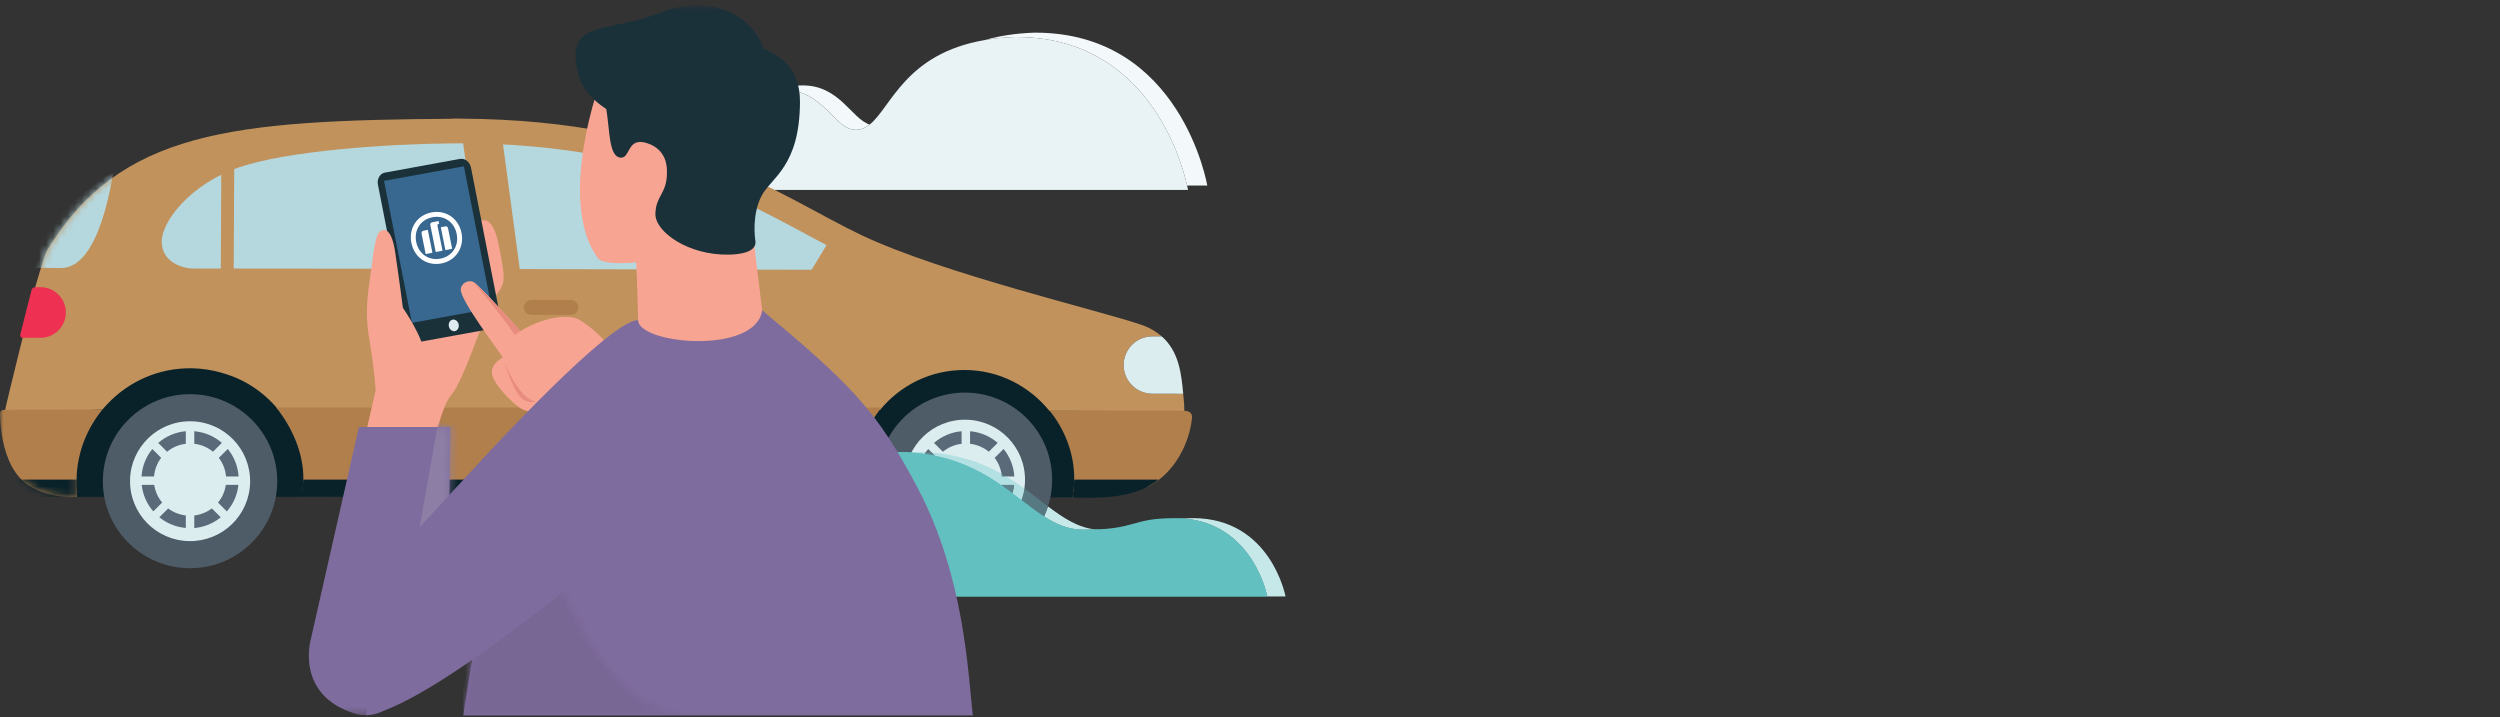 <svg width="352" height="101" viewBox="0 0 352 101" fill="none" xmlns="http://www.w3.org/2000/svg">
<rect x="0" y="0" width="352" height="101" fill="#333333" stroke="none"/>
<g clip-path="url(#clip0_976_49168)">
<path d="M94.569 22.768C94.545 22.768 94.521 22.768 94.496 22.768C92.489 22.768 92.521 20.736 90.182 20.292C90.683 19.861 91.264 19.591 91.943 19.591C94.897 19.591 94.993 21.582 96.525 22.054C96.525 22.054 96.513 22.062 96.509 22.066C96.492 22.074 96.48 22.087 96.464 22.095C95.822 22.514 95.2 22.768 94.577 22.768" fill="#F3F9FA"/>
<path d="M169.991 26.127H167.143C167.143 26.127 167.139 26.111 167.135 26.103C166.335 22.538 161.507 5.212 143.068 5.212C143.007 5.212 142.955 5.212 142.894 5.212C142.894 5.212 142.886 5.212 142.882 5.212C141.355 5.264 139.973 5.413 138.7 5.631C140.639 5.07 142.914 4.695 145.601 4.599C145.661 4.599 145.722 4.599 145.783 4.599C166.343 4.599 169.987 26.131 169.987 26.131" fill="#F3F9FA"/>
<path d="M120.491 18.28C117.469 18.28 115.986 12.639 110.322 12.639C110.136 12.639 109.958 12.651 109.776 12.663C110.794 12.264 111.877 12.026 113.045 12.026C118.204 12.026 119.893 16.708 122.442 17.538C121.857 18.002 121.234 18.28 120.491 18.28Z" fill="#F3F9FA"/>
<path d="M167.272 26.74H84.845C84.845 26.74 85.875 20.203 89.22 20.203C89.584 20.203 89.899 20.24 90.182 20.292C92.521 20.736 92.489 22.768 94.497 22.768C94.521 22.768 94.545 22.768 94.569 22.768H94.573C95.196 22.768 95.818 22.514 96.46 22.095C96.476 22.086 96.489 22.074 96.505 22.066C96.509 22.066 96.517 22.058 96.521 22.054C99.862 19.816 103.668 13.054 109.777 12.667C109.958 12.655 110.14 12.643 110.322 12.643C115.986 12.643 117.465 18.284 120.491 18.284C121.235 18.284 121.857 18.006 122.443 17.542C125.481 15.135 127.436 7.546 138.704 5.631C139.977 5.413 141.359 5.264 142.886 5.211C142.886 5.211 142.894 5.211 142.898 5.211C142.955 5.211 143.015 5.211 143.072 5.211C161.511 5.211 166.339 22.538 167.139 26.103C167.139 26.111 167.143 26.119 167.147 26.127C167.232 26.518 167.272 26.74 167.272 26.74Z" fill="#E9F3F5"/>
<path d="M40.665 43.288C40.665 43.865 40.197 44.333 39.619 44.333H34.044C33.466 44.333 32.997 43.865 32.997 43.288C32.997 42.712 33.466 42.244 34.044 42.244H39.619C40.197 42.244 40.665 42.712 40.665 43.288Z" fill="#30587D"/>
<path d="M117.57 70.03H154.308V49.974H117.57V70.03Z" fill="#092129"/>
<path d="M10.118 69.958H53.025L52.112 49.893L12.001 52.329L10.118 69.958Z" fill="#092129"/>
<path d="M31.252 52.498C29.915 52.107 28.501 51.881 27.038 51.853C22.376 51.772 18.146 53.7 15.176 56.833C14.914 57.103 14.659 57.373 14.425 57.659L0.636 58.167C0.644 57.635 5.023 40.195 5.023 40.195C5.023 40.195 6.32 35.728 6.639 35.208C16.97 18.397 32.549 16.941 63.768 16.72V16.683C64.05 16.683 64.301 16.695 64.576 16.7C64.717 16.7 64.846 16.687 64.988 16.707C96.141 16.881 109.935 27.7 121.207 33.066C132.624 38.51 155.088 43.784 160.7 45.732C161.904 46.147 162.829 46.712 163.572 47.365H162.267C160.029 47.357 158.215 49.159 158.207 51.385C158.203 53.619 160.009 55.429 162.247 55.433L166.59 55.441C166.618 55.764 166.651 56.083 166.679 56.381C166.727 56.849 166.756 57.357 166.76 57.889L147.751 57.845C144.927 54.373 140.672 52.107 135.84 52.095C131.012 52.078 126.75 54.26 123.906 57.724H39.219C37.195 55.236 34.436 53.373 31.256 52.506L31.252 52.498Z" fill="#C1925C"/>
<mask id="mask0_976_49168" style="mask-type:luminance" maskUnits="userSpaceOnUse" x="0" y="16" width="167" height="43">
<path d="M31.252 52.498C29.915 52.107 28.501 51.881 27.038 51.853C22.376 51.772 18.146 53.7 15.176 56.833C14.914 57.103 14.659 57.373 14.425 57.659L0.636 58.167C0.644 57.635 5.023 40.195 5.023 40.195C5.023 40.195 6.32 35.728 6.639 35.208C16.97 18.397 32.549 16.941 63.768 16.72V16.683C64.05 16.683 64.301 16.695 64.576 16.7C64.62 16.7 64.665 16.7 64.709 16.7C64.802 16.7 64.891 16.7 64.988 16.707C96.141 16.881 109.935 27.7 121.207 33.066C132.624 38.51 155.088 43.784 160.7 45.732C161.904 46.147 162.829 46.712 163.572 47.365H162.267C160.029 47.357 158.215 49.159 158.207 51.385C158.203 53.619 160.009 55.429 162.247 55.433L166.59 55.441C166.618 55.764 166.651 56.083 166.679 56.381C166.727 56.849 166.756 57.357 166.76 57.889L147.751 57.845C144.927 54.373 140.672 52.107 135.84 52.095C131.012 52.078 126.75 54.26 123.906 57.724H39.219C37.195 55.236 34.436 53.373 31.256 52.506" fill="white"/>
</mask>
<g mask="url(#mask0_976_49168)">
<path d="M15.948 24.369C15.806 24.51 14.219 37.736 8.615 37.736C8.615 37.736 5.144 37.704 5.035 37.704C5.37 36.575 5.455 34.131 5.617 33.865C8.279 29.534 11.75 27.083 15.285 24.546L15.948 24.369Z" fill="#B5D8DF"/>
</g>
<path d="M120.374 67.417C120.374 68.284 120.459 69.127 120.588 69.954L68.195 69.829L63.646 69.817L42.483 69.901C42.621 69.075 42.71 68.232 42.714 67.365C42.722 63.675 41.045 60.042 38.888 57.385H124.123C121.954 60.034 120.386 63.724 120.378 67.409" fill="#B17F4C"/>
<path d="M161.621 68.506C161.382 68.623 151.019 70.026 151.019 70.026C151.157 69.199 151.25 68.357 151.254 67.49C151.262 63.804 149.916 60.457 147.759 57.796C147.759 57.796 165.786 57.82 166.768 57.84C167.754 57.861 167.867 58.478 167.834 58.808C167.519 62.349 165.354 66.699 161.621 68.506Z" fill="#B17F4C"/>
<path d="M123.586 67.316C123.703 60.55 129.299 55.159 136.078 55.28C142.858 55.397 148.259 60.978 148.138 67.744C148.021 74.514 142.429 79.901 135.65 79.784C128.871 79.667 123.465 74.087 123.586 67.316Z" fill="#4E5C68"/>
<path d="M127.412 67.385C127.493 62.724 131.344 59.014 136.014 59.095C140.684 59.175 144.397 63.018 144.321 67.679C144.24 72.341 140.394 76.05 135.719 75.966C131.049 75.885 127.332 72.046 127.412 67.385Z" fill="#DCEDF0"/>
<path d="M14.485 67.538C14.603 60.772 20.194 55.381 26.974 55.498C33.753 55.619 39.155 61.199 39.033 67.961C38.916 74.732 33.325 80.119 26.545 80.002C19.766 79.885 14.364 74.304 14.481 67.534L14.485 67.538Z" fill="#4E5C68"/>
<path d="M18.308 67.607C18.388 62.946 22.239 59.236 26.909 59.316C31.58 59.397 35.297 63.24 35.216 67.901C35.135 72.562 31.289 76.268 26.618 76.187C21.948 76.107 18.227 72.268 18.312 67.607H18.308Z" fill="#DCEDF0"/>
<path d="M158.211 51.385C158.219 49.159 160.033 47.357 162.271 47.365H163.576C166.029 49.518 166.344 52.724 166.594 55.445L162.251 55.433C160.013 55.429 158.207 53.619 158.211 51.385Z" fill="#DCEDF0"/>
<path d="M65.476 20.171C90.129 20.401 103.086 27.373 113.506 32.978C114.487 33.506 115.441 34.018 116.378 34.51L114.277 37.982L68.324 37.873L48.899 37.828L27.292 37.808C25.785 37.808 22.767 36.998 22.775 33.99C22.784 31.103 26.9 25.853 33.736 23.534C40.576 21.215 54.673 20.252 63.795 20.187L65.476 20.175V20.171Z" fill="#B5D8DF"/>
<path d="M64.931 18.082L70.421 17.345L75.556 55.514L70.062 56.248L64.931 18.082Z" fill="#C1925C"/>
<path d="M31.184 19.082L33.002 19.091L32.852 48.7L31.034 48.691L31.184 19.082Z" fill="#C1925C"/>
<path d="M42.395 69.958C42.524 69.183 42.69 68.341 42.702 67.53H120.374C120.378 68.357 120.459 69.236 120.584 70.03L42.391 69.958" fill="#092129"/>
<path d="M151.019 70.026C151.124 69.336 151.249 68.381 151.249 67.526H163.111C162.662 67.901 162.161 68.215 161.616 68.502C157.944 70.474 153.059 70.022 151.015 70.022L151.019 70.026Z" fill="#092129"/>
<path d="M81.431 43.288C81.431 43.865 80.962 44.333 80.385 44.333H74.809C74.231 44.333 73.763 43.865 73.763 43.288C73.763 42.712 74.231 42.244 74.809 42.244H80.385C80.962 42.244 81.431 42.712 81.431 43.288Z" fill="#B17F4C"/>
<path d="M127.42 48.409C127.42 48.986 126.951 49.453 126.373 49.453H124.111C123.533 49.453 123.061 48.986 123.061 48.409C123.061 47.833 123.529 47.365 124.111 47.365H126.373C126.951 47.365 127.42 47.833 127.42 48.409Z" fill="#C1925C"/>
<path d="M140.05 64.465L141.302 63.215C142.179 64.284 142.724 65.623 142.821 67.082H141.056C140.967 66.102 140.615 65.207 140.05 64.465Z" fill="#5A6A79"/>
<path d="M132.757 63.607L131.509 62.361C132.571 61.441 133.917 60.841 135.395 60.716V62.486C134.398 62.603 133.497 63.002 132.757 63.607Z" fill="#5A6A79"/>
<path d="M130.92 67.083H129.162C129.255 65.619 129.809 64.284 130.681 63.22L131.926 64.462C131.364 65.204 131.008 66.099 130.92 67.083Z" fill="#5A6A79"/>
<path d="M136.583 62.486V60.719C138.066 60.844 139.411 61.437 140.474 62.357L139.225 63.603C138.49 62.998 137.585 62.602 136.587 62.486H136.583Z" fill="#5A6A79"/>
<path d="M141.024 68.272H142.802C142.648 69.699 142.062 70.986 141.173 72.01L139.921 70.76C140.499 70.062 140.886 69.216 141.024 68.272Z" fill="#5A6A79"/>
<path d="M132.054 70.76L130.81 72.002C129.921 70.978 129.331 69.692 129.178 68.268H130.943C131.081 69.208 131.477 70.054 132.054 70.756" fill="#5A6A79"/>
<path d="M135.391 72.575V74.341C133.981 74.22 132.696 73.675 131.662 72.837L132.906 71.595C133.614 72.127 134.462 72.47 135.387 72.579" fill="#5A6A79"/>
<path d="M139.06 71.582L140.312 72.837C139.278 73.679 137.989 74.228 136.583 74.349V72.579C137.508 72.47 138.353 72.119 139.06 71.582Z" fill="#5A6A79"/>
<path d="M30.815 64.465L32.072 63.215C32.945 64.284 33.498 65.623 33.595 67.082H31.826C31.737 66.102 31.381 65.207 30.815 64.465Z" fill="#5A6A79"/>
<path d="M23.523 63.607L22.278 62.361C23.341 61.441 24.682 60.841 26.161 60.716V62.486C25.163 62.603 24.262 63.002 23.523 63.607Z" fill="#5A6A79"/>
<path d="M21.689 67.083H19.928C20.025 65.619 20.574 64.284 21.447 63.22L22.691 64.462C22.13 65.204 21.778 66.099 21.689 67.083Z" fill="#5A6A79"/>
<path d="M27.354 62.486V60.719C28.836 60.844 30.182 61.437 31.24 62.357L29.992 63.603C29.256 62.998 28.355 62.602 27.354 62.486Z" fill="#5A6A79"/>
<path d="M31.793 68.272H33.571C33.417 69.699 32.828 70.986 31.943 72.01L30.694 70.76C31.272 70.062 31.66 69.216 31.797 68.272H31.793Z" fill="#5A6A79"/>
<path d="M22.828 70.76L21.583 72.002C20.691 70.978 20.105 69.692 19.951 68.268H21.717C21.854 69.208 22.25 70.054 22.828 70.756V70.76Z" fill="#5A6A79"/>
<path d="M26.162 72.574V74.336C24.752 74.215 23.467 73.671 22.433 72.832L23.677 71.59C24.384 72.123 25.233 72.465 26.162 72.574Z" fill="#5A6A79"/>
<mask id="mask1_976_49168" style="mask-type:luminance" maskUnits="userSpaceOnUse" x="0" y="0" width="182" height="101">
<path d="M181.001 0.724H0.001V100.724H181.001V0.724Z" fill="white"/>
</mask>
<g mask="url(#mask1_976_49168)">
<path d="M29.83 71.582L31.083 72.837C30.048 73.679 28.759 74.228 27.354 74.349V72.579C28.279 72.47 29.119 72.119 29.83 71.582Z" fill="#5A6A79"/>
<path d="M14.428 57.659C12.239 60.337 10.845 63.752 10.78 67.478C10.772 68.07 10.796 68.651 10.849 69.228C10.841 69.437 10.833 69.647 10.829 69.861C10.829 69.937 10.829 69.881 10.829 69.958C9.285 70.01 6.623 69.954 4.154 68.425C2.049 67.127 0.926 64.611 0.397 62.002C0.142 60.748 0.025 59.474 0.001 58.3C-0.003 58.099 -0.027 57.7 0.724 57.7C1.476 57.7 14.425 57.663 14.425 57.663L14.428 57.659Z" fill="#B17F4C"/>
</g>
<mask id="mask2_976_49168" style="mask-type:luminance" maskUnits="userSpaceOnUse" x="0" y="57" width="15" height="13">
<mask id="mask3_976_49168" style="mask-type:luminance" maskUnits="userSpaceOnUse" x="0" y="57" width="15" height="13">
<path d="M14.428 57.659C12.239 60.337 10.845 63.752 10.78 67.478C10.772 68.066 10.796 68.651 10.849 69.228C10.841 69.437 10.833 69.647 10.829 69.861C10.829 69.937 10.829 69.881 10.829 69.958C9.285 70.01 6.623 69.954 4.154 68.425C2.049 67.127 0.926 64.611 0.397 62.002C0.142 60.748 0.025 59.474 0.001 58.3C-0.003 58.099 -0.027 57.7 0.724 57.7C1.476 57.7 14.425 57.663 14.425 57.663" fill="white"/>
</mask>
<g mask="url(#mask3_976_49168)">
<path d="M181.001 0.724H0.001V100.724H181.001V0.724Z" fill="white"/>
</g>
</mask>
<g mask="url(#mask2_976_49168)">
<path d="M-10.778 69.958C-10.649 69.183 -10.483 68.341 -10.471 67.53H67.201C67.205 68.357 67.286 69.236 67.411 70.03L-10.782 69.958H-10.778Z" fill="#092129"/>
</g>
<path d="M3.233 47.566H5.698C7.67 47.566 9.269 45.974 9.274 44.002C9.274 42.03 7.674 40.433 5.702 40.433H4.938C4.938 40.433 4.53 40.478 4.45 40.812C4.159 41.966 3.355 45.05 2.866 47.087C2.749 47.578 3.237 47.57 3.237 47.57L3.233 47.566Z" fill="#EE3153"/>
<path d="M178.432 83.986H97.911C97.911 83.986 103.725 63.502 126.293 63.635C141.27 63.635 144.757 74.587 152.498 74.587C160.239 74.587 159.079 72.957 165.402 72.957C176.371 72.957 178.436 83.99 178.436 83.99" fill="#62C0C1"/>
<path d="M181.001 83.986H134.668H178.431C178.431 83.986 176.5 73.675 166.464 72.99C166.917 72.966 167.414 72.954 167.971 72.954C178.94 72.954 181.005 83.986 181.005 83.986M152.501 74.587C150.469 74.587 148.728 73.833 146.999 72.72C147.213 72.26 147.403 71.788 147.556 71.3C149.782 72.978 151.847 74.325 154.319 74.554C153.77 74.579 153.168 74.591 152.497 74.591" fill="#C6E8E8"/>
<path d="M146.995 72.716C145.953 72.046 144.914 71.248 143.819 70.405C144.005 69.885 144.147 69.345 144.227 68.78C145.411 69.635 146.502 70.502 147.552 71.292C147.395 71.78 147.209 72.256 146.995 72.712" fill="#567982"/>
<path d="M143.815 70.405C143.407 70.091 142.991 69.772 142.563 69.454C142.672 69.074 142.753 68.679 142.797 68.272H141.019C141.019 68.272 141.015 68.308 141.011 68.324C138.502 66.579 135.541 64.945 131.602 64.143L131.182 63.724C135.246 64.054 138.385 65.232 141.003 66.699C141.024 66.824 141.04 66.949 141.052 67.079H141.662C142.575 67.623 143.419 68.199 144.223 68.776C144.138 69.337 144.001 69.881 143.815 70.401" fill="#B3E0E2"/>
<path d="M128.326 63.703C128.023 63.683 127.716 63.667 127.4 63.655C127.72 63.643 128.035 63.639 128.362 63.635C128.35 63.659 128.338 63.683 128.326 63.703Z" fill="#567982"/>
<path d="M130.184 63.901C129.586 63.816 128.968 63.748 128.325 63.703C128.337 63.679 128.349 63.655 128.362 63.635C128.454 63.635 128.547 63.635 128.644 63.635C128.717 63.635 128.79 63.635 128.859 63.635C129.364 63.635 129.856 63.647 130.333 63.671C130.281 63.748 130.232 63.824 130.18 63.901" fill="#B3E0E2"/>
<path d="M141.666 67.083H141.056C141.044 66.954 141.028 66.829 141.008 66.704C141.23 66.829 141.448 66.954 141.666 67.083Z" fill="#5E838C"/>
<path d="M131.606 64.143C131.145 64.05 130.672 63.969 130.184 63.897C130.232 63.82 130.285 63.744 130.337 63.667C130.624 63.683 130.907 63.699 131.19 63.723L131.61 64.143" fill="#5E838C"/>
<path d="M142.567 69.449C142.066 69.074 141.553 68.695 141.016 68.324C141.016 68.304 141.02 68.288 141.024 68.272H142.801C142.757 68.679 142.68 69.07 142.567 69.453" fill="#5E838C"/>
<path d="M178.431 83.986H134.668C133.589 79.135 131.925 73.865 129.254 68.788C128.26 66.897 127.331 65.228 126.414 63.704C126.741 63.684 127.069 63.667 127.404 63.655C127.715 63.667 128.026 63.684 128.329 63.704C128.971 63.748 129.59 63.812 130.188 63.901C130.676 63.97 131.149 64.055 131.61 64.147C135.545 64.946 138.51 66.583 141.019 68.329C141.557 68.7 142.07 69.079 142.571 69.454C142.999 69.776 143.415 70.095 143.823 70.405C144.918 71.248 145.96 72.046 146.999 72.716C148.728 73.829 150.469 74.583 152.501 74.583C153.172 74.583 153.774 74.571 154.324 74.546C154.57 74.571 154.817 74.583 155.071 74.583C162.133 74.583 161.786 73.228 166.468 72.99C176.508 73.675 178.435 83.986 178.435 83.986" fill="#62C0C1"/>
<path d="M60.442 38.897C60.442 38.897 62.709 38.393 62.923 40.143C63.133 41.893 61.081 42.917 61.081 42.917L60.446 38.901L60.442 38.897Z" fill="#DCEDF0"/>
<path d="M61.218 42.151C61.218 42.151 63.4 40.897 63.888 44.643C64.377 48.389 62.49 50.732 62.49 50.732L61.218 42.147V42.151Z" fill="#DCEDF0"/>
<path d="M61.408 61.405C61.408 61.405 62.167 57.155 63.626 55.498C65.085 53.841 68.119 44.994 68.119 44.994H55.925L54.786 61.756L61.408 61.401V61.405Z" fill="#F8A492"/>
<path d="M67.557 31.215C67.557 31.215 69.262 29.756 70.223 34.482C71.181 39.208 70.971 39.51 70.647 40.324C70.328 41.143 68.728 42.945 68.728 42.945L67.557 31.389" fill="#F8A492"/>
<path d="M70.429 44.538C70.591 45.353 70.15 46.119 69.448 46.248L58.878 48.179C58.175 48.308 57.477 47.752 57.319 46.933L53.214 26.014C53.053 25.195 53.493 24.429 54.192 24.304L64.761 22.373C65.464 22.244 66.163 22.804 66.32 23.619L70.425 44.538H70.429Z" fill="#1B313A"/>
<path d="M69.238 43.405L57.998 45.457L54.075 25.465L65.315 23.413L69.238 43.405Z" fill="#386890"/>
<path d="M64.584 45.687C64.495 45.24 64.115 44.937 63.731 45.006C63.347 45.078 63.109 45.494 63.194 45.941C63.283 46.389 63.663 46.691 64.046 46.623C64.43 46.554 64.668 46.131 64.58 45.687H64.584Z" fill="#DFEBEF"/>
<mask id="mask4_976_49168" style="mask-type:luminance" maskUnits="userSpaceOnUse" x="0" y="0" width="182" height="101">
<path d="M181.001 0.724H0.001V100.724H181.001V0.724Z" fill="white"/>
</mask>
<g mask="url(#mask4_976_49168)">
<path d="M51.234 62.199L52.895 54.925C52.895 54.925 52.677 51.695 52.067 48.195C51.453 44.699 51.598 42.687 52.067 39.373C52.535 36.054 52.814 32.486 53.776 32.453C53.776 32.453 55.06 31.615 55.638 35.494C56.216 39.373 56.721 43.332 56.721 43.332C56.721 43.332 59.63 47.51 59.763 49.885C59.897 52.26 58.814 61.264 58.814 61.264L51.238 62.199H51.234Z" fill="#F8A492"/>
<path d="M50.532 60.119L43.757 90.038C43.757 90.038 41.498 97.873 49.995 100.486C58.495 103.098 63.085 83.369 63.085 83.369L63.408 60.119H50.532Z" fill="#7F6C9E"/>
</g>
<mask id="mask5_976_49168" style="mask-type:luminance" maskUnits="userSpaceOnUse" x="43" y="60" width="21" height="41">
<mask id="mask6_976_49168" style="mask-type:luminance" maskUnits="userSpaceOnUse" x="43" y="60" width="21" height="41">
<path d="M50.532 60.119L43.757 90.038C43.757 90.038 41.498 97.873 49.995 100.486C58.495 103.099 63.085 83.369 63.085 83.369L63.408 60.119H50.532Z" fill="white"/>
</mask>
<g mask="url(#mask6_976_49168)">
<path d="M181.001 0.724H0.001V100.724H181.001V0.724Z" fill="white"/>
</g>
</mask>
<g mask="url(#mask5_976_49168)">
<path d="M61.965 57.929L57.735 81.929L66.882 75.03L66.41 56.583L61.965 57.929Z" fill="#8D7EA5"/>
</g>
<path d="M62.168 37.091C64.188 36.687 65.392 34.853 64.98 32.792C64.568 30.74 62.75 29.51 60.73 29.913C58.709 30.316 57.51 32.147 57.922 34.203C58.334 36.264 60.148 37.494 62.168 37.091ZM60.867 30.591C62.519 30.26 63.962 31.248 64.301 32.929C64.64 34.615 63.687 36.083 62.035 36.413C60.39 36.74 58.94 35.756 58.6 34.066C58.265 32.385 59.222 30.917 60.867 30.591ZM63.663 35.026L63.097 32.203C63.041 31.917 62.907 31.828 62.628 31.885L62.067 31.998L62.713 35.22L63.663 35.03V35.026ZM60.237 32.361L59.679 32.474C59.392 32.53 59.311 32.663 59.368 32.95L59.934 35.772L60.883 35.583L60.237 32.365V32.361ZM62.305 35.296L61.606 31.816C61.586 31.716 61.59 31.667 61.618 31.615L61.695 31.55L61.784 31.534L61.833 31.526L61.752 31.119L60.911 31.288C60.624 31.345 60.548 31.466 60.604 31.76L61.352 35.49L62.301 35.3L62.305 35.296Z" fill="white"/>
<path d="M71.302 51.034C70.07 49.175 64.781 42.272 64.87 40.716C64.911 40.002 65.803 39.32 66.644 39.7C67.484 40.083 74.009 47.437 74.009 47.437L71.46 50.82" fill="#F8A492"/>
<path d="M72.841 48.344L74.013 47.433C74.013 47.433 67.484 40.074 66.647 39.695C66.647 39.695 73.989 48.361 72.845 48.344H72.841Z" fill="#E88C7F"/>
<path d="M75.694 58.119C74.292 57.873 73.896 57.925 72.991 57.276C72.086 56.627 69.153 53.865 69.249 52.292C69.346 50.716 71.645 49.925 71.645 49.925L75.694 58.119Z" fill="#F8A492"/>
<path d="M78.312 58.732C80.078 59.22 87.831 69.837 87.831 69.837L95.006 62.066L88.025 54.47C86.983 53.163 87.374 51.937 86.89 50.776C86.554 49.974 85.358 47.453 81.763 45.139C78.692 43.163 69.808 47.151 70.834 50.401C70.963 50.812 72.935 56.74 75.698 58.119C75.698 58.119 76.951 58.353 78.316 58.728L78.312 58.732Z" fill="#F8A492"/>
<path d="M73.799 56.34C72.466 55.764 70.987 50.961 70.987 50.961C70.987 50.961 73.129 56.3 75.419 56.522C75.419 56.522 74.987 56.857 73.799 56.34Z" fill="#E88C7F"/>
<path d="M68.119 64.437C68.119 64.437 85.928 44.998 89.847 45.075H91.483C91.483 45.075 96.073 45.546 97.216 45.837C97.976 46.03 98.739 46.337 99.507 46.772C102.424 46.066 105.119 44.905 107.312 43.683C120.055 54.32 123.526 57.905 129.251 68.788C135.852 81.337 136.309 95.062 136.971 100.724H65.246C65.246 100.724 66.975 88.651 68.305 84.034C65 87.365 68.115 64.441 68.115 64.441" fill="#7F6C9E"/>
<mask id="mask7_976_49168" style="mask-type:luminance" maskUnits="userSpaceOnUse" x="65" y="76" width="34" height="25">
<path d="M98.509 100.724H65.246C65.246 100.724 67.242 87.804 68.305 84.034L75.464 76.018C82.821 90.377 86.679 100.724 98.509 100.724Z" fill="white"/>
</mask>
<g mask="url(#mask7_976_49168)">
<path d="M98.509 76.018H65.246V100.724H98.509V76.018Z" fill="#786695"/>
</g>
<mask id="mask8_976_49168" style="mask-type:luminance" maskUnits="userSpaceOnUse" x="0" y="0" width="182" height="101">
<path d="M181.001 0.724H0.001V100.724H181.001V0.724Z" fill="white"/>
</mask>
<g mask="url(#mask8_976_49168)">
<path d="M107.313 43.683L106.105 33.776L97.455 14.691L84.627 11.159C84.627 11.159 78.264 28.216 84.175 36.353C84.991 37.437 89.573 36.946 89.573 36.946C89.573 36.946 89.738 39.841 89.847 45.075C89.916 48.49 106.428 49.99 107.313 43.683Z" fill="#F8A492"/>
<path d="M102.654 35.853C106.606 35.756 106.42 34.268 106.351 33.845C106.278 33.421 105.874 30.208 107.216 27.603C108.557 24.998 112.589 23.514 112.638 14.373C112.666 9.357 109.611 7.897 107.462 6.784C106.044 2.284 99.988 -1.059 93.031 1.768C85.702 4.748 79.375 2.538 81.415 10.357C81.795 11.816 82.546 13.474 85.366 15.357C85.859 18.316 85.718 21.905 87.269 22.187C88.821 22.47 88.186 19.232 91.079 20.147C93.972 21.062 93.903 23.667 93.903 24.159C93.972 27.26 92.352 27.47 92.279 30.075C92.206 32.679 97.006 35.99 102.65 35.849L102.654 35.853Z" fill="#1B313A"/>
</g>
<path d="M55.352 78.268L68.115 64.438L93.564 71.558C93.564 71.558 61.513 99.567 51.542 100.72C53.433 85.683 55.352 78.268 55.352 78.268Z" fill="#7F6C9E"/>
</g>
<defs>
<clipPath id="clip0_976_49168">
<rect width="352" height="100" fill="white" transform="translate(0 0.724)"/>
</clipPath>
</defs>
</svg>
